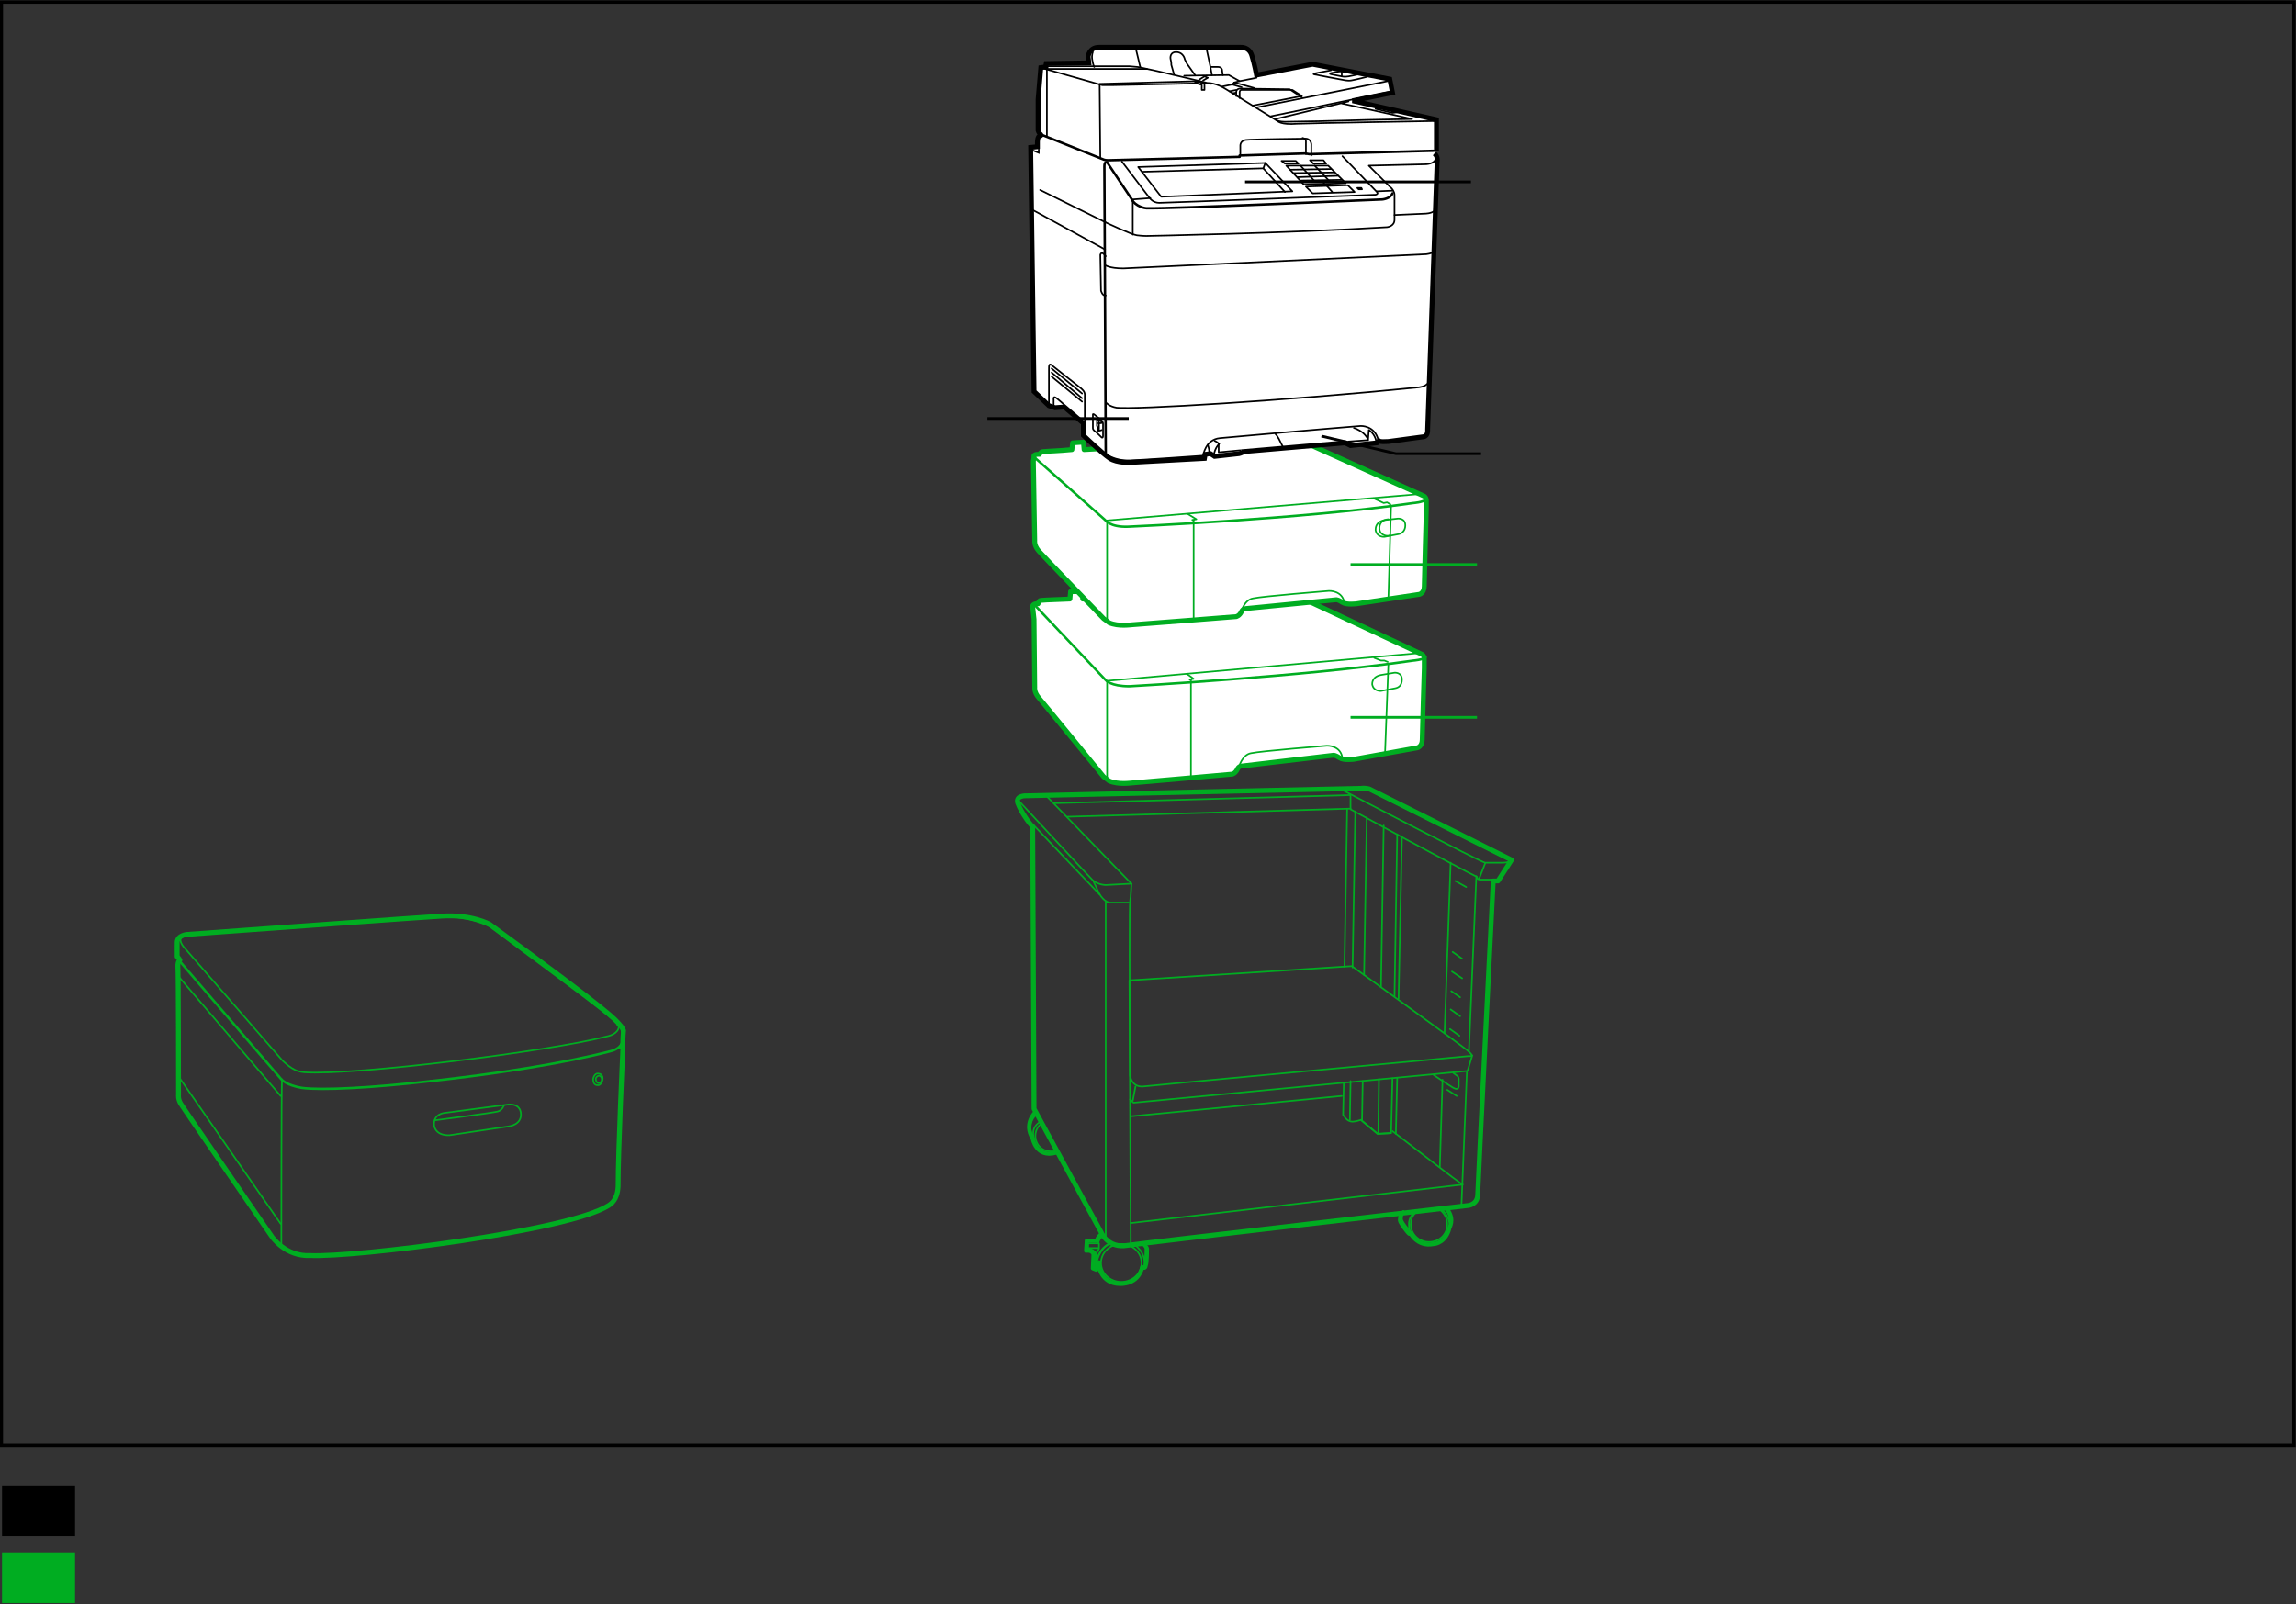 <?xml version="1.0" encoding="UTF-8"?>
<!-- Generator: Adobe Illustrator 18.0.0, SVG Export Plug-In . SVG Version: 6.00 Build 0)  -->
<svg:svg xmlns:svg="http://www.w3.org/2000/svg"
         width="339.5"
         height="237.3"
         viewBox="0 0 339.5 237.3"
         version="1.1"
         x="0px"
         y="0px"
         enable-background="new 0 0 339.5 237.3">
   <svg:rect x="0" y="0" width="339.5" height="237.3" fill="#333333" stroke="none"/>
   <g xmlns="http://www.w3.org/2000/svg"
      xmlns:xlink="http://www.w3.org/1999/xlink"
      id="Printer_Standard">
	     <g>
		
			      <line fill="none"
               stroke="#00AD21"
               stroke-width="0.24"
               stroke-linecap="round"
               stroke-linejoin="round"
               x1="203.9"
               y1="159.6"
               x2="203.8"
               y2="167.7"/>
		
			      <line fill="none"
               stroke="#00AD21"
               stroke-width="0.24"
               stroke-linecap="round"
               stroke-linejoin="round"
               x1="206.6"
               y1="123.4"
               x2="206.2"
               y2="147.4"/>
		
			      <line fill="none"
               stroke="#00AD21"
               stroke-width="0.24"
               stroke-linecap="round"
               stroke-linejoin="round"
               x1="207.3"
               y1="123.8"
               x2="206.8"
               y2="147.7"/>
		
			      <line fill="none"
               stroke="#00AD21"
               stroke-width="0.24"
               stroke-linecap="round"
               stroke-linejoin="round"
               x1="202.1"
               y1="120.9"
               x2="201.7"
               y2="144.2"/>
		
			      <line fill="none"
               stroke="#00AD21"
               stroke-width="0.24"
               stroke-linecap="round"
               stroke-linejoin="round"
               x1="198.8"
               y1="143"
               x2="199.2"
               y2="119.7"/>
		       <path fill="none"
               stroke="#00AD21"
               stroke-width="0.72"
               stroke-linecap="round"
               stroke-linejoin="round"
               d="M151.8,117.7    c0,0-1.7-0.1-1.3,1.1c0.3,0.8,0.8,1.6,1,1.9c0.4,0.7,1.2,1.6,1.2,1.6l0.2,41.7l10,18.4c0,0,1,2.3,3.8,1.8    c2.8-0.4,50.4-5.9,50.4-5.9s1.3-0.1,1.4-1.5c0-0.9,2.3-46.5,2.3-46.5h0.7l2-3.1l-21-10.5c0,0-0.6-0.2-1.2-0.1    C200.5,116.6,151.8,117.7,151.8,117.7z"/>
		       <path fill="none"
               stroke="#00AD21"
               stroke-width="0.24"
               stroke-linecap="round"
               stroke-linejoin="round"
               d="M154.9,117.9    l12.4,12.8c0,0-0.1,2.2-0.2,2.6c-0.2,0.4,0.1,50.5,0.1,50.5"/>
		       <path fill="none"
               stroke="#00AD21"
               stroke-width="0.24"
               stroke-linecap="round"
               stroke-linejoin="round"
               d="M167.3,130.7l-3.8,0.2    c0,0-1.3,0-2.1-0.9c-0.7-0.7-10.8-11.6-10.8-11.6"/>
		       <path fill="none"
               stroke="#00AD21"
               stroke-width="0.24"
               stroke-linecap="round"
               stroke-linejoin="round"
               d="M166.9,133.5l-2.8,0    c0,0-0.8,0-1.6-1.4c-0.2-0.5-0.8-1.7-0.8-1.7"/>
		       <path fill="none"
               stroke="#00AD21"
               stroke-width="0.24"
               stroke-linecap="round"
               stroke-linejoin="round"
               d="M220.7,130.1l-1.9,0    c0,0-0.4,0-0.4-0.4c-2.7-1.3-18.7-10-18.7-10"/>
		       <path fill="none"
               stroke="#00AD21"
               stroke-width="0.24"
               stroke-linecap="round"
               stroke-linejoin="round"
               d="M198.6,116.9    c0,0,20.5,10.7,21,10.7c0.5,0,2.6,0,2.6,0s1.5,0,0.9-0.6"/>
		
			      <line fill="none"
               stroke="#00AD21"
               stroke-width="0.24"
               stroke-linecap="round"
               stroke-linejoin="round"
               x1="152.8"
               y1="122"
               x2="162.6"
               y2="132.3"/>
		
			      <line fill="none"
               stroke="#00AD21"
               stroke-width="0.24"
               stroke-linecap="round"
               stroke-linejoin="round"
               x1="163.5"
               y1="133.3"
               x2="163.5"
               y2="183.2"/>
		
			      <line fill="none"
               stroke="#00AD21"
               stroke-width="0.24"
               stroke-linecap="round"
               stroke-linejoin="round"
               x1="167.2"
               y1="180.9"
               x2="216.3"
               y2="175.2"/>
		
			      <line fill="none"
               stroke="#00AD21"
               stroke-width="0.24"
               stroke-linecap="round"
               stroke-linejoin="round"
               x1="217.2"
               y1="155.5"
               x2="218.3"
               y2="129.6"/>
		
			      <line fill="none"
               stroke="#00AD21"
               stroke-width="0.24"
               stroke-linecap="round"
               stroke-linejoin="round"
               x1="155.9"
               y1="118.8"
               x2="199.6"
               y2="117.6"/>
		
			      <line fill="none"
               stroke="#00AD21"
               stroke-width="0.24"
               stroke-linecap="round"
               stroke-linejoin="round"
               x1="157.8"
               y1="120.8"
               x2="199.7"
               y2="119.6"/>
		
			      <line fill="none"
               stroke="#00AD21"
               stroke-width="0.24"
               stroke-linecap="round"
               stroke-linejoin="round"
               x1="199.7"
               y1="119.6"
               x2="199.7"
               y2="117.6"/>
		
			      <line fill="none"
               stroke="#00AD21"
               stroke-width="0.24"
               stroke-linecap="round"
               stroke-linejoin="round"
               x1="218.7"
               y1="130"
               x2="219.6"
               y2="127.7"/>
		
			      <line fill="none"
               stroke="#00AD21"
               stroke-width="0.24"
               stroke-linecap="round"
               stroke-linejoin="round"
               x1="213.3"
               y1="159.7"
               x2="212.9"
               y2="172.6"/>
		
			      <line fill="none"
               stroke="#00AD21"
               stroke-width="0.24"
               stroke-linecap="round"
               stroke-linejoin="round"
               x1="214.5"
               y1="127.6"
               x2="213.6"
               y2="152.8"/>
		       <path fill="none"
               stroke="#00AD21"
               stroke-width="0.24"
               stroke-linecap="round"
               stroke-linejoin="round"
               d="M167.1,159.1    c0,0,0.2,1.7,1.9,1.6c1.7-0.2,48.2-4.5,48.2-4.5s1.1,0.2-0.3-0.9c-1.5-1.2-17-12.4-17-12.4L167,145L167.1,159.1z"/>
		       <path fill="none"
               stroke="#00AD21"
               stroke-width="0.24"
               stroke-linecap="round"
               stroke-linejoin="round"
               d="M216.1,175.1    c-0.9-0.6-5.8-4.4-10.2-7.8"/>
		
			      <line fill="none"
               stroke="#00AD21"
               stroke-width="0.24"
               stroke-linecap="round"
               stroke-linejoin="round"
               x1="198.4"
               y1="162.1"
               x2="167.3"
               y2="165.1"/>
		       <polyline fill="none"
                   stroke="#00AD21"
                   stroke-width="0.24"
                   stroke-linecap="round"
                   stroke-linejoin="round"
                   points="217.7,156.1     217,158.4 167.6,163.1 167.1,162.6   "/>
		
			      <line fill="none"
               stroke="#00AD21"
               stroke-width="0.24"
               stroke-linecap="round"
               stroke-linejoin="round"
               x1="167.9"
               y1="160.7"
               x2="167.5"
               y2="162.8"/>
		
			      <line fill="none"
               stroke="#00AD21"
               stroke-width="0.24"
               stroke-linecap="round"
               stroke-linejoin="round"
               x1="216.1"
               y1="178.3"
               x2="216.9"
               y2="158.6"/>
		       <polyline fill="none"
                   stroke="#00AD21"
                   stroke-width="0.24"
                   stroke-linecap="round"
                   stroke-linejoin="round"
                   points="201.3,165.7     203.7,167.7 205.6,167.6   "/>
		
			      <line fill="none"
               stroke="#00AD21"
               stroke-width="0.24"
               stroke-linecap="round"
               stroke-linejoin="round"
               x1="204.6"
               y1="122.1"
               x2="204.2"
               y2="146"/>
		
			      <line fill="none"
               stroke="#00AD21"
               stroke-width="0.24"
               stroke-linecap="round"
               stroke-linejoin="round"
               x1="205.9"
               y1="159.5"
               x2="205.7"
               y2="167.6"/>
		
			      <line fill="none"
               stroke="#00AD21"
               stroke-width="0.24"
               stroke-linecap="round"
               stroke-linejoin="round"
               x1="206.6"
               y1="159.4"
               x2="206.4"
               y2="167.7"/>
		
			      <line fill="none"
               stroke="#00AD21"
               stroke-width="0.24"
               stroke-linecap="round"
               stroke-linejoin="round"
               x1="201.5"
               y1="159.9"
               x2="201.4"
               y2="165.6"/>
		
			      <line fill="none"
               stroke="#00AD21"
               stroke-width="0.24"
               stroke-linecap="round"
               stroke-linejoin="round"
               x1="200.4"
               y1="120"
               x2="200"
               y2="143.1"/>
		
			      <line fill="none"
               stroke="#00AD21"
               stroke-width="0.24"
               stroke-linecap="round"
               stroke-linejoin="round"
               x1="199.7"
               y1="159.9"
               x2="199.6"
               y2="165.6"/>
		       <path fill="none"
               stroke="#00AD21"
               stroke-width="0.24"
               stroke-linecap="round"
               stroke-linejoin="round"
               d="M201.4,165.6    c-0.4,0.1-1,0.3-1.4,0.3c-0.7,0-1.1-0.6-1.1-0.6l-0.3-0.4l0.1-4.8"/>
		       <polyline fill="none"
                   stroke="#00AD21"
                   stroke-width="0.24"
                   stroke-linecap="round"
                   stroke-linejoin="round"
                   points="201.3,165.7     203.7,167.7 205.6,167.6   "/>
		       <path fill="none"
               stroke="#00AD21"
               stroke-width="0.24"
               stroke-linecap="round"
               stroke-linejoin="round"
               d="M214.9,158.7l0.4,0.3    c0,0,0.4,0.2,0.4,0.6c0,0.4,0,0.9,0,0.9s0.1,0.9-0.8,0.4c-1-0.6-2.9-1.9-2.9-1.9"/>
		
			      <line fill="none"
               stroke="#00AD21"
               stroke-width="0.24"
               stroke-linecap="round"
               stroke-linejoin="round"
               x1="215.2"
               y1="130.3"
               x2="216.8"
               y2="131.2"/>
		
			      <line fill="none"
               stroke="#00AD21"
               stroke-width="0.24"
               stroke-linecap="round"
               stroke-linejoin="round"
               x1="214.7"
               y1="143.7"
               x2="216.2"
               y2="144.7"/>
		
			      <line fill="none"
               stroke="#00AD21"
               stroke-width="0.24"
               stroke-linecap="round"
               stroke-linejoin="round"
               x1="214.6"
               y1="146.6"
               x2="215.9"
               y2="147.5"/>
		
			      <line fill="none"
               stroke="#00AD21"
               stroke-width="0.24"
               stroke-linecap="round"
               stroke-linejoin="round"
               x1="214.5"
               y1="149.3"
               x2="215.9"
               y2="150.3"/>
		
			      <line fill="none"
               stroke="#00AD21"
               stroke-width="0.24"
               stroke-linecap="round"
               stroke-linejoin="round"
               x1="214.4"
               y1="152.2"
               x2="215.8"
               y2="153.2"/>
		
			      <line fill="none"
               stroke="#00AD21"
               stroke-width="0.24"
               stroke-linecap="round"
               stroke-linejoin="round"
               x1="214"
               y1="161.2"
               x2="215.4"
               y2="162.1"/>
		
			      <line fill="none"
               stroke="#00AD21"
               stroke-width="0.24"
               stroke-linecap="round"
               stroke-linejoin="round"
               x1="214.8"
               y1="140.8"
               x2="216.2"
               y2="141.8"/>
		       <path fill="none"
               stroke="#00AD21"
               stroke-width="0.24"
               stroke-linecap="round"
               stroke-linejoin="round"
               d="M153.1,165    c0,0-0.6,0.5-0.7,1.5c-0.1,0.5,0.1,1.5,0.5,1.9c-0.2-0.6-0.3-1.7,0.8-2.4"/>
		       <path fill="none"
               stroke="#00AD21"
               stroke-width="0.24"
               stroke-linecap="round"
               stroke-linejoin="round"
               d="M156.2,170.2    c-0.2,0.1-0.5,0.1-0.8,0.1c-1.3,0-2.3-1-2.3-2.3c0-0.8,0.4-1.5,1-1.9"/>
		
			      <ellipse fill="none"
                  stroke="#00AD21"
                  stroke-width="0.24"
                  stroke-linecap="round"
                  stroke-linejoin="round"
                  cx="165.8"
                  cy="186.8"
                  rx="3"
                  ry="2.8"/>
		       <path fill="none"
               stroke="#00AD21"
               stroke-width="0.24"
               stroke-linecap="round"
               stroke-linejoin="round"
               d="M213,179    c0.6,0.5,1,1.2,1,2.1c0,1.5-1.2,2.6-2.7,2.6c-1.5,0-2.7-1.2-2.7-2.6c0-0.6,0.2-1.2,0.6-1.6"/>
		       <path fill="none"
               stroke="#00AD21"
               stroke-width="0.24"
               stroke-linecap="round"
               stroke-linejoin="round"
               d="M162.1,185.4    c0,0-0.3-0.6-1.2-0.7c0-0.2,0-0.8,0-0.8l1.6,0v0.8L162.1,185.4z"/>
		       <path fill="none"
               stroke="#00AD21"
               stroke-width="0.24"
               stroke-linecap="round"
               stroke-linejoin="round"
               d="M162.1,185.4    c0,2,0,2,0,2s0-2.5,2.1-3.5"/>
		       <path fill="none"
               stroke="#00AD21"
               stroke-width="0.24"
               stroke-linecap="round"
               stroke-linejoin="round"
               d="M163,182.9    c0,0-0.4,0.2-0.6,0.9"/>
		       <path fill="none"
               stroke="#00AD21"
               stroke-width="0.24"
               stroke-linecap="round"
               stroke-linejoin="round"
               d="M164.1,183.9    c-2.1,1-2.1,3.5-2.1,3.5s0,0,0-2"/>
		       <path fill="none"
               stroke="#00AD21"
               stroke-width="0.24"
               stroke-linecap="round"
               stroke-linejoin="round"
               d="M167.6,184    c0,0,1.9,1.1,1.6,3.2c0.2-1,0.2-2.6,0.2-2.6s-0.2-0.4-0.5-0.7"/>
		       <path fill="none"
               stroke="#00AD21"
               stroke-width="0.24"
               stroke-linecap="round"
               stroke-linejoin="round"
               d="M207.5,179.1    c0,0-0.2,0.8-0.2,1.2c0,0.4,1.2,1.8,1.2,1.8s-0.8-2.1,1.1-3"/>
		       <path fill="none"
               stroke="#00AD21"
               stroke-width="0.24"
               stroke-linecap="round"
               stroke-linejoin="round"
               d="M213,178.9    c1.2,0.4,1.4,2.4,1.4,2.4s0.3-1.3-0.7-2.5"/>
		       <path fill="none"
               stroke="#00AD21"
               stroke-width="0.24"
               stroke-linecap="round"
               stroke-linejoin="round"
               d="M161,184.6    c0,0,0.7,0,1.4,0"/>
		       <path fill="none"
               stroke="#00AD21"
               stroke-width="0.6"
               stroke-linecap="round"
               stroke-linejoin="round"
               d="M153.1,164.5    c0,0-1.8,1.7-0.4,3.9c0,0,0.5,2.9,3.4,2.1"/>
		       <path fill="none"
               stroke="#00AD21"
               stroke-width="0.6"
               stroke-linecap="round"
               stroke-linejoin="round"
               d="M162.9,182.5    c0,0-0.6,0.4-0.7,1h-1.5l-0.1,1.5c0,0,0.8-0.2,1.1,0.5l-0.1,2.1l0.5,0.2c0,0,0.3-0.8,0.4-1.1c-0.2,0.4,0.3,3.2,3.1,3.2    c0,0,2.7,0.2,3.3-2.5c0.1,0.2,0.5,0.2,0.5-0.2c0.2-0.4,0.2-2.3,0.2-2.5c0-0.2-0.5-0.7-0.5-0.7"/>
		       <path fill="none"
               stroke="#00AD21"
               stroke-width="0.6"
               stroke-linecap="round"
               stroke-linejoin="round"
               d="M207.2,179.4    c0,0-0.2,0.8-0.2,1.1c0,0.3,1.2,1.9,1.4,2c0.1,0,0.1-0.2,0.1-0.2s1,2.2,3.5,1.7c0.3,0,1.8-0.3,2.3-2.3c0-0.2,0.8-1.2-0.2-2.7"/>
		       <path fill="none"
               stroke="#00AD21"
               stroke-width="0.72"
               stroke-linecap="round"
               stroke-linejoin="round"
               d="M92.1,154.2    c0-0.7,0.1-1.8,0.1-1.8s-0.2-0.5-0.7-1c-0.6-0.6-0.3-1-19.1-14.7c0,0-2.7-1.5-7.1-1.2c-0.7,0-37.6,2.7-37.6,2.7s-1.5,0.1-1.5,1.2    c0,1,0,2.1,0,2.1s0.1,0,0.4,0.5c0,0-0.3,0.1-0.3,0.9c0.1,0.7,0.1,19,0.1,19s-0.1,0.6,0.3,1.3c0.2,0.4,13.5,19.7,13.5,19.7    s2,3,5.7,2.8c6.5,0.3,38.1-3.6,44.1-7.4c0.3-0.2,1.3-0.8,1.4-2.8c0-5.4,0.7-20.2,0.7-20.2s0.1-0.2-0.2-0.4l0.1-0.2    C92,154.6,92.1,154.5,92.1,154.2z"/>
		       <path fill="none"
               stroke="#00AD21"
               stroke-width="0.36"
               stroke-linecap="round"
               stroke-linejoin="round"
               d="M63.7,159.9    c-8.6,1-16.2,1.4-19.1,1c-2.2-0.4-2.9-1.1-3.2-1.5l-14.8-17.2"/>
		       <path fill="none"
               stroke="#00AD21"
               stroke-width="0.36"
               stroke-linecap="round"
               stroke-linejoin="round"
               d="M63.7,159.9    c9.2-1,19.6-2.6,26.5-4.4c1.7-0.4,1.9-1.4,1.9-1.8c0.1-0.7,0-0.3,0-0.3s-0.1-1.3-0.3-1.5c-1.7-1.8-1.1-1.3-19.2-14.8    c-0.3-0.3-4-1.9-7.6-1.5C30,138,28.7,138,27.7,138.2c0,0-1.6,0.5-1.6,1.7c0,1.2,0,0.3,0,0.3s0.2,1.5,0.4,1.7"/>
		       <path fill="none"
               stroke="#00AD21"
               stroke-width="0.24"
               stroke-linecap="round"
               stroke-linejoin="round"
               d="M91.3,151.6    c0.5,0.3,0,1.4-1.6,1.7c-8.4,2.2-37.3,5.8-44.7,5.3c-1.5-0.1-2.4-1-3.2-1.7l-14.6-16.8c0,0-0.8-0.9-0.4-1.4"/>
		
			      <line fill="none"
               stroke="#00AD21"
               stroke-width="0.24"
               stroke-linecap="round"
               stroke-linejoin="round"
               x1="26.3"
               y1="144.3"
               x2="41.5"
               y2="162.1"/>
		
			      <line fill="none"
               stroke="#00AD21"
               stroke-width="0.24"
               stroke-linecap="round"
               stroke-linejoin="round"
               x1="26.6"
               y1="159.5"
               x2="41.5"
               y2="181"/>
		       <path fill="none"
               stroke="#00AD21"
               stroke-width="0.24"
               stroke-linecap="round"
               stroke-linejoin="round"
               d="M41.7,159.7    C41.7,159.7,41.6,159.5,41.7,159.7c-0.1,0.4-0.1,24.8-0.1,24.8"/>
		       <g>
			         <path fill="none"
                  stroke="#00AD21"
                  stroke-width="0.24"
                  stroke-linecap="round"
                  stroke-linejoin="round"
                  d="M65.8,164.6     c0,0-1.8,0.1-1.6,1.9c0.3,1.6,2.3,1.4,2.3,1.4l8.7-1.3c0,0,2.1-0.2,1.8-2.1c-0.3-1.5-2.1-1.1-2.1-1.1L65.8,164.6z"/>
			         <path fill="none"
                  stroke="#00AD21"
                  stroke-width="0.24"
                  stroke-linecap="round"
                  stroke-linejoin="round"
                  d="M74.5,163.5     c0,0-0.2,0.7-0.9,0.9c-0.7,0.2-9.3,1.3-9.3,1.3"/>
		       </g>
		       <g>
			         <path fill="none"
                  stroke="#00AD21"
                  stroke-width="0.24"
                  stroke-linecap="round"
                  stroke-linejoin="round"
                  d="M89.1,159.7     c-0.1,0.5-0.4,0.9-0.8,0.8c-0.4,0-0.6-0.4-0.6-0.9c0.1-0.5,0.4-0.9,0.8-0.8C88.9,158.8,89.2,159.2,89.1,159.7z"/>
			         <path fill="none"
                  stroke="#00AD21"
                  stroke-width="0.24"
                  stroke-linecap="round"
                  stroke-linejoin="round"
                  d="M89,159.7     c0,0.3-0.3,0.5-0.5,0.5c-0.2,0-0.4-0.3-0.4-0.6c0-0.3,0.3-0.5,0.5-0.5C88.9,159.2,89,159.4,89,159.7z"/>
		       </g>
		       <path fill="#FFFFFF"
               stroke="#00AD21"
               stroke-width="0.72"
               stroke-linecap="round"
               stroke-linejoin="round"
               d="M152.9,91.6    l0.1,10.1c0,0-0.1,0.7,0.6,1.5c0.7,0.8,9.6,11.7,9.6,11.7s0.3,0.2,0.8,0.6c1.4,0.6,3.2,0.3,3.4,0.3c0.2,0,14.8-1.3,14.8-1.3    s0.5-0.1,0.8-0.8c0.2-0.4,0.6-0.4,0.6-0.4l13.6-1.6c0,0,0.3,0,0.9,0.4c0.6,0.4,2.1,0.2,2.1,0.2l9.4-1.7c0,0,0.7-0.2,0.7-1.2    c0-1,0.3-10.6,0.3-10.6s0-0.6,0-1c0-0.3,0.1-0.9-0.5-1.1l-19-8.9c0,0-1.3,0-2,0.1c-0.1,0-1-0.4-1-0.4l-28,1.1l0-1.1l-1.8,0    l-0.1,1.1c-1.9,0.1-3.2,0.1-4.3,0.2c-0.3,0-0.4,0.5-0.4,0.5s-0.9-0.1-0.8,0.5L152.9,91.6z"/>
		       <line fill="none"
               stroke="#00AD21"
               stroke-width="0.24"
               stroke-linecap="round"
               x1="163.7"
               y1="114.9"
               x2="163.7"
               y2="100.8"/>
		       <line fill="none"
               stroke="#00AD21"
               stroke-width="0.24"
               x1="176.1"
               y1="100.7"
               x2="176.1"
               y2="114.9"/>
		       <line fill="none"
               stroke="#00AD21"
               stroke-width="0.24"
               x1="205.3"
               y1="98.1"
               x2="204.8"
               y2="111.4"/>
		       <path fill="none"
               stroke="#00AD21"
               stroke-width="0.24"
               d="M204.4,99.8l1.8-0.3c0,0,1.1-0.1,1.1,1c0,0.9-0.5,1.2-1,1.3l-2.1,0.4    c0,0-1.1,0.1-1.3-1C202.9,101,202.9,100,204.4,99.8z"/>
		       <path fill="none"
               stroke="#00AD21"
               stroke-width="0.24"
               d="M183.2,113.4c0,0,0.5-1.8,1.8-2c1.3-0.3,11.2-1.1,11.2-1.1    s2.1-0.1,2.3,1.9"/>
		       <path fill="none"
               stroke="#00AD21"
               stroke-width="0.36"
               stroke-linecap="round"
               d="M153,89.5l10.5,11.1c0,0,0.7,0.9,3.5,0.9    c0,0,25.4-1.4,42-3.8c0,0,1.4-0.1,1.8-0.5"/>
		       <path fill="#FFFFFF"
               stroke="#00AD21"
               stroke-width="0.24"
               stroke-linecap="round"
               d="M212,102.2"/>
		       <path fill="none"
               stroke="#00AD21"
               stroke-width="0.24"
               stroke-linejoin="round"
               d="M161.6,97.1"/>
		       <polyline fill="none"
                   stroke="#00AD21"
                   stroke-width="0.24"
                   stroke-linejoin="round"
                   points="176.2,100.7 175.9,100.5     176.5,100.4 175.4,99.6   "/>
		       <polyline fill="none"
                   stroke="#00AD21"
                   stroke-width="0.24"
                   stroke-linecap="round"
                   stroke-linejoin="round"
                   points="205.2,97.9     204.7,97.7 204.2,97.7 203.2,97.3   "/>
		       <path fill="none"
               stroke="#00AD21"
               stroke-width="0.24"
               stroke-linecap="round"
               stroke-linejoin="round"
               d="M158.4,89.5"/>
		       <line fill="none"
               stroke="#00AD21"
               stroke-width="0.24"
               stroke-linejoin="round"
               x1="163.7"
               y1="100.7"
               x2="209.8"
               y2="96.6"/>
		       <path fill="#FFFFFF"
               stroke="#00AD21"
               stroke-width="0.72"
               stroke-linecap="round"
               stroke-linejoin="round"
               d="M152.8,68.2L153,80    c0,0-0.1,0.7,0.6,1.5c0.7,0.8,9.6,10,9.6,10s0.3,0.2,0.8,0.6c1.4,0.6,3.2,0.3,3.4,0.3c0.2,0,15.4-1.2,15.4-1.2s0.5-0.1,0.8-0.8    c0.2-0.4,0.7-0.4,0.7-0.4l13.3-1.3c0,0,0.3,0,0.9,0.4c0.6,0.4,2.1,0.2,2.1,0.2l9.3-1.4c0,0,0.7-0.2,0.7-1.2c0-1,0.3-11.3,0.3-11.3    s0-0.6,0-1c0-0.3,0.1-0.9-0.5-1.1l-18-8.1c0,0-1.3,0-2,0.1c-0.1,0-1-0.4-1-0.4l-29.1,1.6l-0.1-1.1l-1.6,0.1l-0.1,1    c-2.1,0.2-3.2,0.2-4.3,0.3c-0.3,0-0.5,0.4-0.5,0.4s-1-0.1-0.8,0.4L152.8,68.2z"/>
		       <path fill="none"
               stroke="#00AD21"
               stroke-width="0.24"
               stroke-linecap="round"
               d="M205.3,76.8c0,0-0.5,0-0.9,0.3    c-0.3,0.3-0.5,0.7-0.4,1.3c0.1,0.6,0.9,1,1.5,0.8"/>
		       <line fill="none"
               stroke="#00AD21"
               stroke-width="0.24"
               stroke-linecap="round"
               x1="163.7"
               y1="91.6"
               x2="163.7"
               y2="77.1"/>
		       <line fill="none"
               stroke="#00AD21"
               stroke-width="0.24"
               x1="176.5"
               y1="77.4"
               x2="176.5"
               y2="91.6"/>
		       <line fill="none"
               stroke="#00AD21"
               stroke-width="0.24"
               x1="205.7"
               y1="74.7"
               x2="205.3"
               y2="88.3"/>
		       <path fill="none"
               stroke="#00AD21"
               stroke-width="0.24"
               d="M204.9,76.9l1.8-0.2c0,0,1.1-0.1,1.1,1c0,0.8-0.5,1.2-1,1.3l-2.1,0.4    c0,0-1.1,0.1-1.3-1C203.4,78.1,203.4,77.1,204.9,76.9z"/>
		       <path fill="none"
               stroke="#00AD21"
               stroke-width="0.24"
               d="M183.5,90.5c0,0,0.5-1.8,1.8-2c1.3-0.3,11.2-1.1,11.2-1.1    s2.1-0.1,2.3,1.9"/>
		       <path fill="none"
               stroke="#00AD21"
               stroke-width="0.36"
               stroke-linecap="round"
               d="M152.9,67.6l10.5,9.3c0,0,0.7,1.1,3.4,1    c0,0,25.5-1.1,42.2-3.5c0,0,1.4-0.1,1.8-0.5"/>
		       <path fill="#FFFFFF"
               stroke="#00AD21"
               stroke-width="0.24"
               stroke-linecap="round"
               d="M212.1,78.9"/>
		       <path fill="none"
               stroke="#00AD21"
               stroke-width="0.24"
               stroke-linejoin="round"
               d="M161.6,73.7"/>
		       <polyline fill="none"
                   stroke="#00AD21"
                   stroke-width="0.24"
                   stroke-linejoin="round"
                   points="176.6,77.1 176.3,76.9 176.9,76.8     175.6,76   "/>
		       <polyline fill="none"
                   stroke="#00AD21"
                   stroke-width="0.24"
                   stroke-linecap="round"
                   stroke-linejoin="round"
                   points="205.6,74.6     205.1,74.3 204.6,74.4 203.1,73.7   "/>
		       <line fill="none"
               stroke="#00AD21"
               stroke-width="0.24"
               stroke-linejoin="round"
               x1="163.4"
               y1="77"
               x2="209.6"
               y2="73.1"/>
		       <path fill="#FFFFFF"
               stroke="#000000"
               stroke-width="0.72"
               d="M212.4,22.4v-4.7L200,14.9l5.9-1.2l-0.4-2l-11.4-2.2l-8.3,1.6    c0,0-0.3-1.6-0.7-2.9c-0.4-1.3-1.6-1.2-1.6-1.2h-21c-1.5,0-1.6,1.4-1.6,1.4l0.1,0.9l-6.3,0.1l-0.1,0.5l-0.7,0.1l-0.4,4.7v4.6    c0,0,0.1,0.4,0.4,0.6c0.1,0.1,0,0.2-0.1,0.2c-0.4,0-0.4,0.9-0.4,0.9l0,0.7l-1,0.1l0.5,36.1l2.2,2.1l0.9,0.3l1.4-0.1l2.8,2.4v1.8    c0,0,2.7,2.6,3.9,3.4c1.1,0.7,3,0.6,3,0.6l11-0.6l0.1-0.6l0.8-0.1l0.6,0.4l3.6-0.4c0.4-0.1,0.6-0.2,0.6-0.3l15.1-1.3l0.8,0.4    l3.9-0.4l0.3-0.3c0.3,0.2,0.8,0.1,1.4,0.1c0,0,4.5-0.6,5.2-0.7c0.7-0.1,0.6-1.1,0.6-1.1l1.4-39.5c0-0.1,0.2-0.8-0.4-1.3"/>
		       <line fill="none"
               stroke="#000000"
               stroke-width="0.24"
               stroke-linecap="round"
               x1="152.6"
               y1="31"
               x2="163.4"
               y2="36.9"/>
		       <polygon fill="none"
                  stroke="#000000"
                  stroke-width="0.24"
                  stroke-linecap="round"
                  stroke-linejoin="round"
                  points="168.3,24.7     171.7,29.1 191.1,28.3 187.1,24.1   "/>
		       <polygon fill="none"
                  stroke="#000000"
                  stroke-width="0.24"
                  stroke-linecap="round"
                  stroke-linejoin="round"
                  points="190.2,24.5     192.8,27.3 199,27.1 196.4,24.5   "/>
		       <line fill="none"
               stroke="#000000"
               stroke-width="0.24"
               stroke-linecap="round"
               x1="194.4"
               y1="24.5"
               x2="196.4"
               y2="26.6"/>
		       <line fill="none"
               stroke="#000000"
               stroke-width="0.24"
               stroke-linecap="round"
               x1="192.3"
               y1="24.5"
               x2="194.3"
               y2="26.7"/>
		       <path fill="none"
               stroke="#000000"
               stroke-width="0.24"
               stroke-linecap="round"
               d="M163.5,37.9c0,0-0.6-0.9-0.8-0.2l0.1,5.3    c0,0,0.2,0.8,0.7,0.7"/>
		       <line fill="none"
               stroke="#000000"
               stroke-width="0.24"
               stroke-linecap="round"
               x1="191.9"
               y1="26.2"
               x2="197.8"
               y2="26"/>
		       <line fill="none"
               stroke="#000000"
               stroke-width="0.24"
               stroke-linecap="round"
               x1="192.4"
               y1="26.7"
               x2="198.4"
               y2="26.6"/>
		       <line fill="none"
               stroke="#000000"
               stroke-width="0.24"
               stroke-linecap="round"
               x1="190.8"
               y1="25.1"
               x2="196.8"
               y2="25"/>
		       <line fill="none"
               stroke="#000000"
               stroke-width="0.24"
               stroke-linecap="round"
               x1="191.3"
               y1="25.6"
               x2="197.3"
               y2="25.5"/>
		       <path fill="none"
               stroke="#000000"
               stroke-width="0.24"
               stroke-linecap="round"
               stroke-linejoin="round"
               d="M155.8,60.1    c0,0,0-0.7,0-0.9c0-0.2-0.1-0.6,0.3-0.4c0.3,0.2,1.3,1.1,1.3,1.1"/>
		       <path fill="none"
               stroke="#000000"
               stroke-width="0.24"
               stroke-linecap="round"
               stroke-linejoin="round"
               d="M161.8,61.3    c0.1,0.1,1,0.8,1.1,0.9c0.1,0.1,0.2,0.3,0.2,0.5c0,0.2,0,1.6,0,1.8c0,0.2-0.1,0.3-0.2,0.2c-0.1-0.1-0.9-0.9-1.1-1    c-0.1-0.1-0.2-0.2-0.2-0.4c0-0.2,0-1.7,0-1.9C161.6,61.2,161.6,61.2,161.8,61.3z"/>
		       <g>
			         <path fill="none"
                  stroke="#000000"
                  stroke-width="0.24"
                  stroke-linecap="round"
                  stroke-linejoin="round"
                  d="M162.9,62.4l-0.7-0.5     v1.1c0,0,0.1,0.1,0.1,0.2c0,0.1,0,0.2,0,0.2v0.3c0,0,0.2,0,0.3,0c0.1,0,0.3-0.1,0.3-0.1"/>
			         <path fill="none"
                  stroke="#000000"
                  stroke-width="0.24"
                  stroke-linecap="round"
                  stroke-linejoin="round"
                  d="M163,62.5     c0,0-0.1,0.1-0.3,0.1c-0.2,0-0.3,0-0.3,0"/>
			         <path fill="none"
                  stroke="#000000"
                  stroke-width="0.24"
                  stroke-linecap="round"
                  stroke-linejoin="round"
                  d="M162.3,61.9     c0,0,0.2,0.2,0.2,0.3c0,0.1,0,0.4,0,0.4l0,1"/>
		       </g>
		       <path fill="none"
               stroke="#000000"
               stroke-width="0.24"
               stroke-linecap="round"
               stroke-linejoin="round"
               d="M155.1,59.7    c0,0,0-4.4,0-5c0-0.6,0-1,0.4-0.7c0.4,0.3,3.9,3.1,4.3,3.4c0.7,0.6,0.6,0.8,0.6,1.4c0,0.6,0,4.3,0,4.3"/>
		
			      <line fill="none"
               stroke="#000000"
               stroke-width="0.24"
               stroke-linecap="round"
               stroke-linejoin="round"
               x1="155.5"
               y1="54.5"
               x2="160"
               y2="58.2"/>
		
			      <line fill="none"
               stroke="#000000"
               stroke-width="0.24"
               stroke-linecap="round"
               stroke-linejoin="round"
               x1="155.5"
               y1="55.1"
               x2="160"
               y2="58.9"/>
		
			      <line fill="none"
               stroke="#000000"
               stroke-width="0.24"
               stroke-linecap="round"
               stroke-linejoin="round"
               x1="155.5"
               y1="55.7"
               x2="160"
               y2="59.4"/>
		       <path fill="none"
               stroke="#000000"
               stroke-width="0.24"
               stroke-linecap="round"
               d="M163.1,66.9c0,0,1.5,1.3,4,1.2    c0.9,0,10.8-0.7,10.8-0.7s0.3-2.4,2.5-2.6c2.1-0.2,15.7-1.4,20.8-1.8c0,0,2.1-0.1,2.6,2.1c0,0,0.2,0.2,1.4,0.1    c1.3-0.1,5-0.6,5-0.6s0.5-0.1,0.6-0.4"/>
		       <path fill="none"
               stroke="#000000"
               stroke-width="0.24"
               stroke-linecap="round"
               d="M204.4,65.2"/>
		       <path fill="none"
               stroke="#000000"
               stroke-width="0.24"
               stroke-linecap="round"
               d="M178.5,67.4"/>
		       <path fill="none"
               stroke="#000000"
               stroke-width="0.24"
               stroke-linecap="round"
               stroke-linejoin="bevel"
               d="M180.3,65.6    c0,0-0.7,0.7-0.8,1.7"/>
		       <path fill="none"
               stroke="#000000"
               stroke-width="0.24"
               stroke-linecap="round"
               stroke-linejoin="round"
               d="M183.4,66.6l-3.2,0.3    c0,0,0-0.9,0-1.1c0-0.2,0-0.2-0.1-0.3c-0.1-0.1-0.5-0.3-0.5-0.3"/>
		       <path fill="none"
               stroke="#000000"
               stroke-width="0.24"
               stroke-linecap="round"
               stroke-linejoin="round"
               d="M189.7,66.1    c0,0-0.2-0.4-0.6-1.2c-0.4-0.7-0.5-0.7-0.5-0.7"/>
		       <path fill="none"
               stroke="#000000"
               stroke-width="0.24"
               stroke-linecap="round"
               stroke-linejoin="round"
               d="M200.2,63.3    c0,0,0.7,0.2,1.3,0.7c0.6,0.5,0.8,1,0.8,1l0.1-1.4c0,0,0.9,0.5,1.1,1.7"/>
		       <polyline fill="none"
                   stroke="#000000"
                   stroke-width="0.24"
                   stroke-linecap="round"
                   stroke-linejoin="round"
                   points="199.5,65.7     199.4,65.3 202.3,65.1   "/>
		       <path fill="none"
               stroke="#000000"
               stroke-width="0.36"
               stroke-linecap="round"
               stroke-linejoin="round"
               d="M154.2,20l9,3.6    c0,0,0.2,0.1,0.7,0.1c0.6,0,19.4-0.5,19.4-0.5l0-0.2l9.7-0.3l0.6,0.1l18.4-0.5"/>
		       <path fill="none"
               stroke="#000000"
               stroke-width="0.24"
               stroke-linecap="round"
               stroke-linejoin="round"
               d="M183.4,23v-1.5    c0,0,0-0.7,0.8-0.8c0.7-0.1,8.9-0.2,8.9-0.2s0.7,0,0.8,0.8c0,0.8,0,1.7,0,1.7"/>
		       <path fill="none"
               stroke="#000000"
               stroke-width="0.24"
               stroke-linecap="round"
               stroke-linejoin="round"
               d="M193.1,22.8l0-1.8    c0,0,0.1-0.5-0.5-0.6"/>
		       <path fill="none"
               stroke="#000000"
               stroke-width="0.24"
               stroke-linecap="round"
               stroke-linejoin="round"
               d="M212.2,17.9    c0,0-18,0.3-20.4,0.4c-2.4,0.2-2.9-0.4-2.9-0.4s-6-3.7-7.6-4.7c-1.4-0.9-2.6-1-3.1-0.9c0,0-12.5,0.3-13.7,0.3s-1.5,0-1.5,0    l-8.8-2.5h0.7V9.8l12.1,0c1.3,0.1,1.3,0.1,2.2,0.3c0.7,0.1,9.9,2.3,9.9,2.3"/>
		       <polyline fill="none"
                   stroke="#000000"
                   stroke-width="0.24"
                   stroke-linecap="round"
                   stroke-linejoin="round"
                   points="154.8,20.2     154.8,10.2 169.6,10.2   "/>
		       <polyline fill="none"
                   stroke="#000000"
                   stroke-width="0.24"
                   stroke-linecap="round"
                   stroke-linejoin="round"
                   points="162.7,23.4     162.6,12.4 177.4,12   "/>
		
			      <line fill="none"
               stroke="#000000"
               stroke-width="0.24"
               stroke-linecap="round"
               stroke-linejoin="round"
               x1="185.7"
               y1="15.9"
               x2="205.2"
               y2="12"/>
		
			      <line fill="none"
               stroke="#000000"
               stroke-width="0.24"
               stroke-linecap="round"
               stroke-linejoin="round"
               x1="187.9"
               y1="17.2"
               x2="205.4"
               y2="13.6"/>
		       <path fill="none"
               stroke="#000000"
               stroke-width="0.24"
               stroke-linecap="round"
               stroke-linejoin="round"
               d="M199.4,15l-10.8,2.6    c0,0,0.1,0.5,2,0.4c7.6-0.1,6.7-0.2,18.2-0.4l-10.4-2.3"/>
		       <path fill="none"
               stroke="#000000"
               stroke-width="0.24"
               stroke-linecap="round"
               stroke-linejoin="round"
               d="M196.8,10.4l-2.1,0.4    c0,0-0.7,0.1-0.4,0.2c0.4,0.1,4.2,0.8,4.2,0.8s0.8,0.2,1.3,0.1c0.6-0.1,2.2-0.5,2.2-0.5"/>
		       <path fill="none"
               stroke="#000000"
               stroke-width="0.24"
               stroke-linecap="round"
               stroke-linejoin="round"
               d="M200.8,11    c0,0-0.8,0.2-1.4,0.3c-0.6,0.1-1,0-1,0s-1-0.2-1.5-0.3c-0.5-0.1-0.1-0.2-0.1-0.2l1.6-0.3v0.7"/>
		       <path fill="none"
               stroke="#000000"
               stroke-width="0.24"
               stroke-linecap="round"
               stroke-linejoin="round"
               d="M185.3,15.6l7.2-1.4    l-1.4-0.9l-7.6,0c0,0-0.2,0.1-0.2,0.3c0,0.2,0,0.9,0,0.9"/>
		       <path fill="none"
               stroke="#000000"
               stroke-width="0.24"
               stroke-linecap="round"
               stroke-linejoin="round"
               d="M182.8,14.2l0-0.6    c0,0,0-0.5,0.6-0.5c0.6,0,7.3,0.1,7.3,0.1l1.8,1.2"/>
		       <polyline fill="none"
                   stroke="#000000"
                   stroke-width="0.24"
                   stroke-linecap="round"
                   stroke-linejoin="round"
                   points="175.1,11.2     181.7,11.1 183.3,12 185.8,11.5   "/>
		       <polyline fill="none"
                   stroke="#000000"
                   stroke-width="0.24"
                   stroke-linecap="round"
                   stroke-linejoin="round"
                   points="180.7,12.8     182.2,12.5 182.5,12.2 183.3,12   "/>
		
			      <line fill="none"
               stroke="#000000"
               stroke-width="0.24"
               stroke-linecap="round"
               stroke-linejoin="round"
               x1="182.5"
               y1="12.2"
               x2="185.4"
               y2="13"/>
		
			      <line fill="none"
               stroke="#000000"
               stroke-width="0.24"
               stroke-linecap="round"
               stroke-linejoin="round"
               x1="182.2"
               y1="12.5"
               x2="183.6"
               y2="12.9"/>
		
			      <line fill="none"
               stroke="#000000"
               stroke-width="0.24"
               stroke-linecap="round"
               stroke-linejoin="round"
               x1="181.8"
               y1="13.5"
               x2="182.8"
               y2="13.3"/>
		
			      <line fill="none"
               stroke="#000000"
               stroke-width="0.24"
               stroke-linecap="round"
               stroke-linejoin="round"
               x1="182.2"
               y1="13.8"
               x2="182.8"
               y2="13.7"/>
		       <polyline fill="none"
                   stroke="#000000"
                   stroke-width="0.24"
                   stroke-linecap="round"
                   stroke-linejoin="round"
                   points="177.3,11.8     178.1,11.3 178.6,11.5 177.9,11.9   "/>
		       <path fill="#FFFFFF"
               stroke="#000000"
               stroke-width="0.24"
               stroke-linecap="round"
               stroke-linejoin="round"
               d="M176.7,12.2    l0.6-0.1c0,0,0.6,0.3,0.7,0.3c0.1,0,0.1,0.1,0.1,0.2c0,0.1,0,0.7,0,0.7l-0.4,0c0,0,0-0.7,0-0.7c0,0,0-0.1-0.1-0.1    C177.4,12.5,177.4,12.5,176.7,12.2z"/>
		       <path fill="none"
               stroke="#000000"
               stroke-width="0.24"
               stroke-linecap="round"
               stroke-linejoin="round"
               d="M161.6,7.7    c0,0-0.2,0.4-0.1,1.1c0.1,0.6,0.2,0.9,0.3,1.1"/>
		
			      <line fill="none"
               stroke="#000000"
               stroke-width="0.24"
               stroke-linecap="round"
               stroke-linejoin="round"
               x1="168"
               y1="7.4"
               x2="168.6"
               y2="9.9"/>
		       <polyline fill="none"
                   stroke="#000000"
                   stroke-width="0.24"
                   stroke-linecap="round"
                   stroke-linejoin="round"
                   points="178.4,7.2     179,10 179.2,11.1   "/>
		       <path fill="none"
               stroke="#000000"
               stroke-width="0.24"
               stroke-linecap="round"
               stroke-linejoin="round"
               d="M180.8,11.1l-0.1-0.8    c0,0-0.1-0.4-0.6-0.4c-0.5,0-1,0-1,0"/>
		       <path fill="none"
               stroke="#000000"
               stroke-width="0.24"
               stroke-linecap="round"
               stroke-linejoin="round"
               d="M176.7,11.1l-1.2-1.7    c0,0-0.1-0.2-0.3-0.6c-0.1-0.5-0.5-1.1-1.3-1.1c-0.8,0-0.9,0.7-0.8,1.1c0.1,0.4,0.1,0.5,0.1,0.8c0.1,0.4,0.4,1.4,0.4,1.4"/>
		       <polyline fill="none"
                   stroke="#000000"
                   stroke-width="0.24"
                   stroke-linecap="round"
                   stroke-linejoin="round"
                   points="204,16     203.4,16.1 205.9,16.7 206.6,16.6   "/>
		       <path fill="none"
               stroke="#000000"
               stroke-width="0.24"
               stroke-linecap="round"
               stroke-linejoin="round"
               d="M165.9,23.9l4.1,5.4    c0,0,0.5,0.7,1.4,0.7c0.8,0,32-1.2,32-1.2s0.5-0.1,0.2-0.4c-0.3-0.3-5.1-5.3-5.1-5.3"/>
		       <polyline fill="none"
                   stroke="#000000"
                   stroke-width="0.24"
                   stroke-linecap="round"
                   points="152.6,22.2 153.6,22.6 153.6,22.1       "/>
		       <line fill="none"
               stroke="#000000"
               stroke-width="0.24"
               stroke-linecap="round"
               x1="153.8"
               y1="28.1"
               x2="163.5"
               y2="32.9"/>
		       <path fill="none"
               stroke="#000000"
               stroke-width="0.24"
               stroke-linecap="round"
               stroke-linejoin="round"
               d="M163.5,32.9    c0,0,3.8,1.8,4.6,1.9c0.8,0.1,1.4,0.1,1.4,0.1s20.7-0.4,35.6-1.3c0,0,1.1-0.1,1.1-1.1l0-3.7c0-0.4-0.3-0.9-0.7-1.2    c-0.5-0.5-3.1-3.1-3.1-3.1l8.3-0.2c0,0,1.5,0,1.6-0.9"/>
		       <path fill="none"
               stroke="#000000"
               stroke-width="0.24"
               stroke-linecap="round"
               stroke-linejoin="round"
               d="M163.4,39.2    c0,0,0.6,0.5,2.7,0.5l44.8-2.1c0,0,0.8-0.1,1-0.3"/>
		       <path fill="none"
               stroke="#000000"
               stroke-width="0.24"
               stroke-linecap="round"
               d="M163.6,59.6c0,0,0.4,0.5,1.5,0.7    c2.6,0.3,24.7-1,44.6-3c0,0,1-0.1,1.3-0.5"/>
		       <path fill="none"
               stroke="#000000"
               stroke-width="0.24"
               stroke-linecap="round"
               stroke-linejoin="round"
               d="M178.8,66.8    c0-0.4-0.2-1-0.2-1"/>
		       <line fill="none"
               stroke="#000000"
               stroke-width="0.24"
               stroke-linecap="round"
               x1="195.5"
               y1="26.8"
               x2="195.8"
               y2="27.1"/>
		       <line fill="none"
               stroke="#000000"
               stroke-width="0.24"
               stroke-linecap="round"
               x1="196.2"
               y1="27.5"
               x2="197"
               y2="28.4"/>
		       <polyline fill="none"
                   stroke="#000000"
                   stroke-width="0.24"
                   stroke-linecap="round"
                   stroke-linejoin="round"
                   points="169,25.4     186.8,24.9 190,28.4   "/>
		
			      <line fill="none"
               stroke="#000000"
               stroke-width="0.24"
               stroke-linecap="round"
               stroke-linejoin="round"
               x1="187.1"
               y1="24.1"
               x2="186.8"
               y2="24.9"/>
		       <path fill="none"
               stroke="#000000"
               stroke-width="0.24"
               stroke-linecap="round"
               stroke-linejoin="round"
               d="M206.2,31.8l4.5-0.2    c0,0,0.9,0,1.4-0.4"/>
		       <polyline fill="none"
                   stroke="#000000"
                   stroke-width="0.24"
                   stroke-linecap="round"
                   stroke-linejoin="round"
                   points="170.1,29.3     167.5,29.5 167.5,34.7   "/>
		
			      <line fill="none"
               stroke="#000000"
               stroke-width="0.24"
               stroke-linecap="round"
               stroke-linejoin="round"
               x1="203.6"
               y1="28.3"
               x2="205.9"
               y2="28.2"/>
		       <polygon fill="none"
                  stroke="#000000"
                  stroke-width="0.24"
                  stroke-linecap="round"
                  stroke-linejoin="round"
                  points="193.1,27.6     194.1,28.6 200.3,28.4 199.3,27.4   "/>
		       <polygon fill="none"
                  stroke="#000000"
                  stroke-width="0.24"
                  stroke-linecap="round"
                  stroke-linejoin="round"
                  points="189.5,23.8     190,24.2 192,24.2 191.6,23.8   "/>
		       <polygon fill="none"
                  stroke="#000000"
                  stroke-width="0.24"
                  stroke-linecap="round"
                  stroke-linejoin="round"
                  points="193.7,23.7     194.2,24.2 196.1,24.2 195.7,23.7   "/>
		       <polygon fill="none"
                  stroke="#000000"
                  stroke-width="0.24"
                  stroke-linecap="round"
                  stroke-linejoin="round"
                  points="200.7,27.8     200.9,28 201.4,28 201.3,27.8   "/>
		       <path fill="none"
               stroke="#000000"
               stroke-width="0.36"
               stroke-linecap="round"
               stroke-linejoin="round"
               d="M163.5,67.4    c0,0-0.2-42-0.2-42.8c0-0.8,0.4-0.6,0.4-0.6l3.6,5.4c0.6,1.2,2.1,1.4,2.2,1.4c3.5,0.1,34.7-1.3,34.9-1.3c0,0,1.2-0.1,1.5-0.9"/>
	     </g>
   </g>
   <g xmlns="http://www.w3.org/2000/svg"
      xmlns:xlink="http://www.w3.org/1999/xlink"
      id="Filets">
	     <line fill="none"
            stroke="#000000"
            stroke-width="0.4"
            x1="184.1"
            y1="26.9"
            x2="217.5"
            y2="26.9"/>
	     <line fill="none"
            stroke="#000000"
            stroke-width="0.4"
            x1="146"
            y1="61.9"
            x2="166.9"
            y2="61.9"/>
	     <polyline fill="none"
                stroke="#000000"
                stroke-width="0.4"
                points="195.4,64.5 206.4,67.1 219,67.1  "/>
	     <line fill="none"
            stroke="#00AD21"
            stroke-width="0.4"
            x1="199.7"
            y1="83.5"
            x2="218.4"
            y2="83.5"/>
	     <line fill="none"
            stroke="#00AD21"
            stroke-width="0.4"
            x1="199.7"
            y1="106.1"
            x2="218.4"
            y2="106.1"/>
   </g>

   <g xmlns="http://www.w3.org/2000/svg"
      xmlns:xlink="http://www.w3.org/1999/xlink"
      id="legend">
	     <rect x="0.2"
            y="0.3"
            fill="none"
            stroke="#000000"
            stroke-width="0.5"
            stroke-miterlimit="10"
            width="339"
            height="213.5"/>
	     <rect x="0.3" y="219.7" width="10.8" height="7.5"/>
	     <rect x="0.3" y="229.6" fill="#00AD21" width="10.8" height="7.5"/>
   </g>
</svg:svg>
